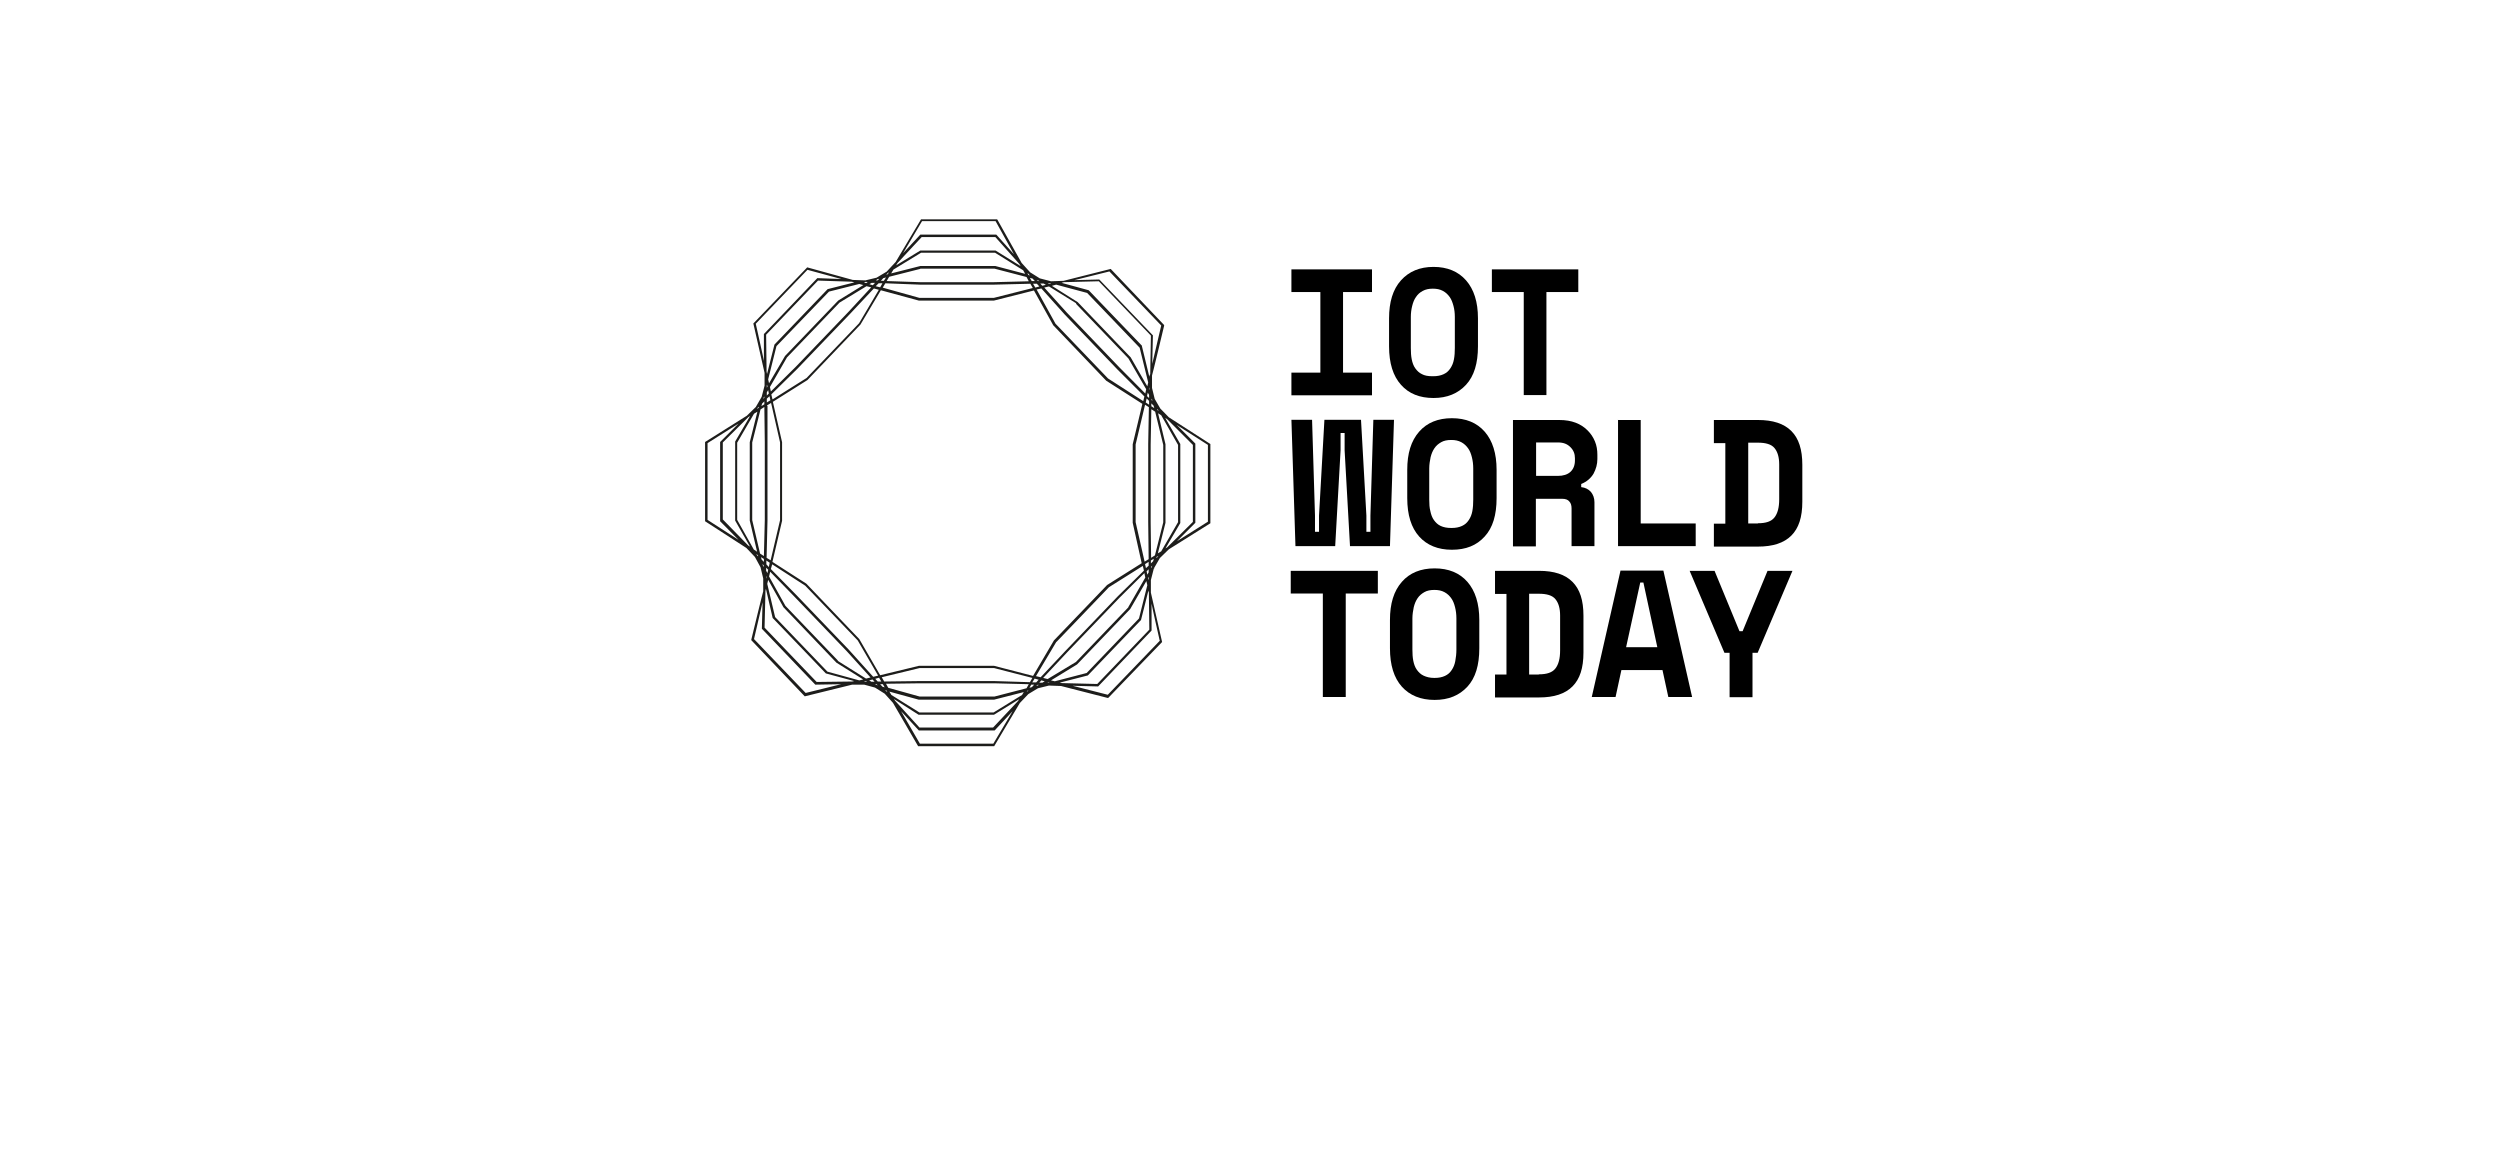 <?xml version="1.0" encoding="UTF-8"?>
<svg id="Layer_1" data-name="Layer 1" xmlns="http://www.w3.org/2000/svg" version="1.1" viewBox="0 0 1113.7 512.9">
  <defs>
    <style>
      .cls-1 {
        fill: #000;
      }

      .cls-1, .cls-2 {
        stroke-width: 0px;
      }

      .cls-2 {
        fill: #1d1d1b;
      }
    </style>
  </defs>
  <g id="b">
    <g>
      <path class="cls-2" d="M514.1,253.1l2.6-4.5,4-3.9,18.5-11.6v-35.3l-18.5-11.9-3.8-3.9-2.5-4.3-1.2-4.9v-5.5c.1,0,5.4-22.2,5.4-22.2v-.3c0,0-23.8-25-23.8-25l-21,5.3-5.6.2-5-1.3-4.3-2.7-3.8-4.2-10.7-19.1-.2-.3h-33.9l-11.3,19-4,4.3-4.5,2.7-5,1.2-5.6-.2-20.3-5.6-24,25,5,22v5.7l-1.3,5-2.6,4.5-4,3.9-18.3,11.5-.3.2v35.3l18.4,11.9,3.8,4,2.5,4.6,1.2,5v5.7c-.1,0-5.3,21.5-5.3,21.5v.3c0,0,23.8,25,23.8,25l21.1-5.2h5.4l4.8,1.3,4.3,2.7,3.7,4.1,11.2,19.3h33.9l11.4-19.2,3.8-4,4.3-2.6,4.9-1.2,5.4.2,20.7,5.3h.3c0,0,24-24.9,24-24.9l-5-22v-5.6l1.3-5.1h.3ZM512,280.5l-23.2,24.2-15.8-.4-.9-.2,12.5-3.2,23.7-24.7,3.3-13.1.2,1,.2,16.5h0ZM341,263.3l.2-1,3,13,23.7,24.7,12.6,3.4-.9.2-15.8.2-23.2-24.2.4-16.4h0ZM341.2,149.2l23.2-24.2,15.1.5,1.1.3-11.9,3-23.7,24.7-3.3,13.1-.2-1-.2-16.5h0ZM512.2,167l-.2.8-3.3-13.6v-.2l-23.7-24.7h0c0,0-12.1-3.3-12.1-3.3l1-.3,15.6-.4,23.2,24.2-.3,17.2h0ZM512.8,253.2v-.7l.5-.5-.2.6-.3.5h0ZM502.7,270.5l-23.4,24.4-12.6,7.6-2-.5,10.5-11.2,23.5-24.5,11.1-11,.4,2-7.6,13.2h0ZM510.7,258.9l.4,1.8-3.7,14.8-23.3,24.3-14.2,3.7-1.7-.4,11.6-7.1,23.7-24.7,7.1-12.3h0ZM442.8,310.3h-33.1l-14-3.9-1-1.8,15-.2h33.3l15.3.4-1,1.8-14.3,3.7h0ZM456.2,308.1l-.9,1.5-12.7,7.8h-33l-12.5-7.8-.9-1.5,13.1,3.6h33.5l13.3-3.4h0ZM373.3,294.3l-23.4-24.4-7.3-13.1.5-2.1,10.7,11,23.5,24.5,10.5,11.6-2,.5-12.6-7.9h0ZM384.5,302.7l-1.7.4-14.2-3.9-23.3-24.3-3.5-14.8.4-1.8,6.8,12.2,23.6,24.7,11.8,7.4h0ZM337.3,245.8l-1.5-1-7.4-13.2v-34.4l7.5-12.9,1.5-.9-3.4,13.6h0v34.9l3.3,14h0ZM335.1,231.7v-34.6l3.7-14.7,1.7-1.1.2,15.7v34.7l-.4,16-1.7-1.1-3.5-14.9h0ZM350.6,159.2l23.4-24.4,12-7.3,2.1.5-10.1,10.9-23.5,24.5-11.1,11-.4-2,7.6-13.2h0ZM342.6,170.8l-.4-1.8,3.7-14.8,23.4-24.3,13.5-3.4,1.8.5-11.2,6.9-23.7,24.7-7.2,12.3h0ZM410,119.7h33.1l14.2,3.7,1,1.9-15.4.4h-33.2l-14.7-.5,1.1-1.9,13.8-3.5h0ZM397,121.8l1-1.7,12.3-7.5h33l12.5,7.8.9,1.6-13.3-3.5h-33.4l-13,3.3h0ZM479.3,135.3l23.4,24.4,7.9,13.7-.4,1.9-11.5-11.6-23.5-24.5-10-11.1,2.1-.5,12.1,7.5h0v.2ZM468.7,127.3l1.8-.5,13.8,3.7,23.4,24.4,3.8,15.5-.4,1.7-7.4-12.9-23.6-24.6-11.4-7.2h0ZM515.9,184.1l1.4.9,7.5,13.2v34.4l-7.5,13-1.5.9,3.4-13.6v-35l-3.3-13.8h0ZM518.2,198.1v34.6l-3.7,14.7-1.7,1.1-.2-15.7v-34.7l.3-15.8,1.7,1.1,3.6,14.8h0ZM442.9,296.6h-33.5l-17.3,4.2-9.3-16.1-23.6-24.7-15.1-9.7,4.3-18.3v-35l-4.1-18,15.4-9.7,23.6-24.7,9.1-15.3,16.9,4.6h33.5l17.8-4.5,8.6,15.5,23.6,24.7,16.1,10.3-4.3,18v35l4,18-15.4,9.7-23.7,24.7-9.3,15.8-17.4-4.5h0ZM459.9,302l-1.1,1.9-15.9-.5h-33.3l-15.7.2-1.1-1.9,16.9-4.1h33.1l17.1,4.4h0ZM391.1,301l-2.1.5-10.9-12.1-23.5-24.5-11.2-11.4.6-2.1,14.7,9.5,23.4,24.4,9.1,15.7h0ZM341.7,180.6l1.8-1.1,4,17.6v34.6l-4.2,17.9-1.8-1.1.4-16.6v-51.1h-.2ZM344.1,177.8l-.5-2.1,11.6-11.4,23.5-24.5,10.6-11.3,2.2.6-8.8,14.9-23.4,24.4-15.1,9.5h0ZM393.2,128.2l1.2-2,15.3.6h33.3l16-.4,1.1,1.9-17.4,4.4h-33.1l-16.5-4.6h0ZM461.7,129l2.2-.5,10.4,11.6,23.5,24.5,12,12-.5,2.1-15.7-10.1-23.4-24.4-8.4-15.2h0ZM511.7,249.1l-1.8,1.1-4-17.6v-34.6l4.2-17.7,1.7,1.1-.3,16.4v34.7l.2,16.4h0ZM470.6,286l23.4-24.4,15.1-9.5.5,2.1-11.6,11.4-23.5,24.5-10.9,11.6-2.1-.5,9.1-15.3h0ZM510.1,251.3l1.6-1v1.7l-1.2,1.1-.4-1.8h0ZM512.7,249.7l1.3-.8-.3,1.1-1,1v-1.3h0ZM512.9,180.9v-1.2l1,1,.3,1.1-1.3-.8h0ZM511.9,180.3l-1.5-1,.4-1.8,1.1,1.1v1.6h0ZM511,176.3l.3-1.4.6,1v1.4l-.9-.8h0ZM464.3,127.3l-.9-1h1.5l1,.6-1.6.4h0ZM463.1,127.6l-1.9.5-1-1.7h1.7l1.1,1.2h0ZM459.6,125.2l-.8-1.4,1.2.3,1,1.1h-1.4ZM393.8,125.1h-1.4l1.1-1.2,1.2-.3-.9,1.4h0ZM393.1,126.2l-1,1.8-2-.5,1.3-1.3h1.7ZM388.9,127.1l-1.6-.5,1-.6h1.5l-1,1.1h0ZM342.5,175.3l-.9.9v-1.4l.6-1,.3,1.5h0ZM342.8,176.5l.4,1.8-1.6,1v-1.7l1.2-1.1h0ZM340.5,180.1l-1.3.8.3-1.1,1-1v1.3h0ZM340.3,249v1.3l-1-1-.3-1.1,1.3.8h0ZM341.4,249.7l1.5,1-.4,1.9-1.1-1.2v-1.7h0ZM342.2,253.8l-.3,1.5-.6-1v-1.4l.9.9h0ZM388.7,302.7l.9,1h-1.4l-1-.6,1.5-.4h0ZM389.9,302.4l1.7-.5,1,1.7h-1.6l-1.1-1.2h0ZM393.3,304.8l.8,1.4-1-.3-1-1.1h1.3ZM459.4,305h1.3l-1,1.1-1.1.3.8-1.4h0ZM459.9,303.9l1-1.6,1.8.5-1.1,1.2h-1.7ZM463.9,303.1l1.5.4-1,.6h-1.4l.9-1h0ZM510.8,254.5l.9-.9v1.4l-.6,1-.3-1.5h0ZM515.2,248.6v-.5c.1,0,.8-.4.8-.4l-.2.3-.6.6h0ZM519.2,244.3l6.6-11.3v-.2c0,0,0-35,0-35l-6.7-11.6.8.5,11.5,11.5v34.3l-11.4,11.3-.8.5h0ZM516.1,183l-.6-.4v-.4c0,0,.5.5.5.5v.2h.1,0ZM513.4,178.7l-.4-.5v-.6l.3.5v.6h.1ZM512,173.7l-.2-.4.2-.8v.3c0,0,0,.8,0,.8ZM468.2,126.3l-.9.2-.5-.3h1.4ZM463.2,125.2h-.8l-.6-.5.7.2.6.4h0ZM458.7,122.7l-.6-.2-.4-.8.4.2.6.7h0ZM454.6,118.5l-11.1-6.9h-33.5l-10.8,6.6.6-1,10.8-11.6h32.8l10.7,12,.6,1h0ZM396,121.4l-.6.8-.6.2.7-.8.4-.2h0ZM391.6,124.3l-.6.6h-.8l.6-.5.8-.2h0ZM386.4,125.8l-.6.3-.9-.3.5-.2h1v.2ZM341.7,171.4l.2.8-.3.5v-1.2h0,0ZM340.5,176.5v.7l-.5.5.2-.6.3-.5h0ZM338,181.2v.5c-.1,0-.8.4-.8.4l.2-.3.6-.6h0ZM334.1,185.4l-6.6,11.3v.2c0,0,0,35,0,35l6.6,11.6-.8-.5-11.3-11.6v-34.3l11.4-11.3.8-.5h0ZM337.1,246.9l.6.5v.5c.1,0-.5-.6-.5-.6l-.2-.3h0ZM339.7,251.3l.5.5v.8l-.3-.5-.2-.7h0ZM341.2,256.5l.3.5-.2.8v-.3c0,0,0-.9,0-.9h0ZM385,303.6l.8-.2.4.3h-1.2v-.2ZM389.9,304.8h.6l.5.5-.6-.2-.6-.3h0ZM394.4,307.4l.5.2.4.7-.3-.2-.6-.6h0ZM398.4,311.5l10.8,6.9h.1c0,0,33.5,0,33.5,0l11.2-6.9-.5.8-11.1,11.8h-32.8l-10.9-12-.5-.8h.1ZM457.3,308.4l.4-.7.5-.2-.6.6-.3.2h0ZM461.6,305.6l.5-.5h.7l-.6.3-.6.2h0ZM466.5,304.1l.4-.3.8.2h-.3c0,0-.9,0-.9,0h0ZM511.7,258.3l-.2-.8.3-.5v1.2h0ZM538.1,198.3v34.1l-13.8,8.7,8.2-8.2v-35.3l-8.3-8.3,13.9,8.9h0ZM494.2,120.9l23.1,24.1-4,17.1.3-12.5v-.2l-23.7-24.7-.2-.2-11.1.3,15.7-3.9h0ZM410.8,98.5h32.7l8.2,14.8-7.7-8.6-.2-.2h-33.8l-7.7,8.3,8.4-14.2h0ZM336.6,144.3l23.1-24.1,15.1,4.1-10.7-.4-23.8,24.9v12c.1,0-3.6-16.5-3.6-16.5h0ZM315.2,231.5v-34.1l13.8-8.7-8.2,8.2v35.3l8.2,8.3-13.8-8.9h0ZM359,308.8l-23.1-24.1,3.8-16.4-.3,11.6v.2l23.8,24.9,11.5-.2-15.8,3.9h0ZM442.5,331.3h-32.7l-8.4-14.5,7.9,8.6h33.8l8-8.6-8.6,14.5h0ZM516.7,285.4l-23.2,24.1-15.7-4,11.2.3h.2l23.8-24.9v-12c-.1,0,3.6,16.4,3.6,16.4h0Z"/>
      <g>
        <path class="cls-1" d="M575.3,120h35.9v10.1h-12.9v35.9h12.9v10.1h-35.9v-10.1h12.9v-35.9h-12.9v-10.1h0Z"/>
        <path class="cls-1" d="M618.8,141.8c0-7.2,1.7-12.9,5.3-16.9s8.4-6,14.5-6,11,2,14.5,6,5.3,9.6,5.3,16.9v12.5c0,7.5-1.7,13.2-5.3,17.1s-8.4,5.9-14.5,5.9-11-1.9-14.5-5.9c-3.5-3.9-5.3-9.6-5.3-17.1v-12.5ZM638.5,167.6c1.8,0,3.3-.3,4.6-.9s2.2-1.4,3-2.6,1.3-2.4,1.6-4c.3-1.5.4-3.3.4-5.1v-13.8c0-1.8-.2-3.4-.6-4.9s-.9-2.9-1.7-4c-.8-1.1-1.7-2-3-2.7s-2.7-1-4.5-1-3.2.3-4.5,1-2.2,1.5-3,2.7c-.8,1.1-1.3,2.4-1.7,4s-.6,3.2-.6,4.9v13.8c0,1.9.1,3.6.4,5.1.3,1.5.8,2.9,1.6,4s1.7,2,3,2.6c1.1.6,2.6.9,4.5.9h.2Z"/>
        <path class="cls-1" d="M664.5,120h38.6v10.1h-14.2v45.9h-10.1v-45.9h-14.2v-10.1h0Z"/>
        <path class="cls-1" d="M619.1,243.3h-17.7l-2.4-42.7v-7.7h-1.8v7.7l-2.4,42.7h-17.7l-1.8-56.3h9.2l1.3,42.7v7.2h1.8v-7.2l2.4-42.7h16.3l2.4,42.7v7.2h1.8v-7.2l1.3-42.7h9.2l-1.8,56.3Z"/>
        <path class="cls-1" d="M626.9,209.3c0-7.3,1.7-12.9,5.3-17,3.5-4,8.4-6,14.6-6s11.1,2,14.6,6c3.5,4,5.3,9.7,5.3,17v12.6c0,7.5-1.7,13.2-5.3,17.1-3.6,4-8.4,5.9-14.6,5.9s-11.1-2-14.6-5.9c-3.5-3.9-5.3-9.6-5.3-17.1v-12.6h0ZM646.7,235.2c1.8,0,3.3-.3,4.6-.9s2.2-1.4,3-2.6,1.3-2.4,1.6-4,.4-3.3.4-5.1v-13.9c0-1.8-.2-3.4-.6-5s-.9-2.9-1.7-4c-.8-1.1-1.7-2-3-2.7s-2.7-1-4.5-1-3.3.3-4.5,1-2.2,1.5-3,2.7-1.3,2.4-1.7,4c-.3,1.5-.6,3.2-.6,5v13.9c0,1.9.1,3.6.5,5.1.3,1.5.8,2.9,1.6,4s1.7,2,3,2.6,2.8.9,4.7.9h.1Z"/>
        <path class="cls-1" d="M710.3,243.3h-10.2v-16.8c0-1.3-.3-2.4-1-3.1-.6-.8-1.7-1.2-3.2-1.2h-11.7v21.2h-10.2v-56.3h20.6c2.8,0,5.2.4,7.3,1.2s3.8,1.9,5.3,3.4,2.5,3,3.3,4.9,1.1,3.9,1.1,6v1.9c0,2.3-.6,4.4-1.7,6.5-1.2,2-3,3.6-5.5,4.6v1.4c1.8.2,3.2.9,4.3,2.1,1,1.2,1.6,2.8,1.6,4.6v19.4h0,0ZM684.3,212h9.7c2.4,0,4.3-.6,5.6-1.8,1.3-1.2,2-2.9,2-5.1v-1c0-1.9-.6-3.5-2-4.9s-3.1-2.1-5.6-2.1h-9.7v14.8h0Z"/>
        <path class="cls-1" d="M720.7,187.1h10.2v46.1h24.5v10.1h-34.6v-56.3h0Z"/>
        <path class="cls-1" d="M763.5,187.1h19.6c6.7,0,11.6,1.6,14.9,4.9s4.9,8.2,4.9,15.1v16.4c0,6.9-1.6,11.8-4.9,15.1s-8.2,4.9-14.9,4.9h-19.6v-10.2h5.1v-35.9h-5.1v-10.1h0ZM783.1,233.1c3.6,0,6-.8,7.4-2.6s2.1-4.4,2.1-8.1v-15.5c0-3.2-.7-5.6-2.1-7.3-1.4-1.7-3.9-2.4-7.4-2.4h-4.3v36h4.3Z"/>
        <path class="cls-1" d="M575,254.3h38.8v10.1h-14.3v46.1h-10.2v-46.1h-14.3v-10.1h0Z"/>
        <path class="cls-1" d="M619.2,276.2c0-7.3,1.7-12.9,5.3-17,3.5-4,8.4-6,14.6-6s11.1,2,14.6,6c3.5,4,5.3,9.7,5.3,17v12.6c0,7.5-1.7,13.2-5.3,17.1s-8.4,5.9-14.6,5.9-11.1-2-14.6-5.9c-3.5-3.9-5.3-9.6-5.3-17.1v-12.6ZM639.1,302c1.8,0,3.3-.3,4.6-.9s2.2-1.4,3-2.6,1.3-2.4,1.6-4,.5-3.3.5-5.1v-13.9c0-1.8-.2-3.4-.6-5s-.9-2.9-1.7-4c-.8-1.1-1.7-2-3-2.7s-2.7-1-4.5-1-3.3.3-4.5,1-2.2,1.5-3,2.7-1.3,2.4-1.7,4c-.3,1.5-.6,3.2-.6,5v13.8c0,1.9.1,3.6.4,5.1.3,1.5.8,2.9,1.6,4s1.7,2,3,2.6,2.8,1,4.7,1h.1Z"/>
        <path class="cls-1" d="M666,254.3h19.6c6.7,0,11.6,1.6,14.9,4.9s4.9,8.2,4.9,15.1v16.4c0,6.9-1.6,11.8-4.9,15.1-3.3,3.3-8.2,4.9-14.9,4.9h-19.6v-10.2h5.1v-35.9h-5.1v-10.1h0ZM685.5,300.4c3.6,0,6-.8,7.4-2.6s2.1-4.4,2.1-8.1v-15.5c0-3.2-.7-5.6-2.1-7.3s-3.9-2.4-7.4-2.4h-4.3v36h4.3Z"/>
        <path class="cls-1" d="M740.6,298.5h-18.3l-2.6,12h-10.6l12.8-56.3h19.1l12.8,56.3h-10.6l-2.6-12h0ZM724.4,288.3h13.9l-6.2-28.8h-1.4l-6.3,28.8Z"/>
        <path class="cls-1" d="M770.5,290.8h-2.3l-15.5-36.5h11.1l11.1,26.9h1.4l11.1-26.9h11.1l-15.5,36.5h-2.3v19.8h-10.2v-19.8h0Z"/>
      </g>
    </g>
  </g>
</svg>